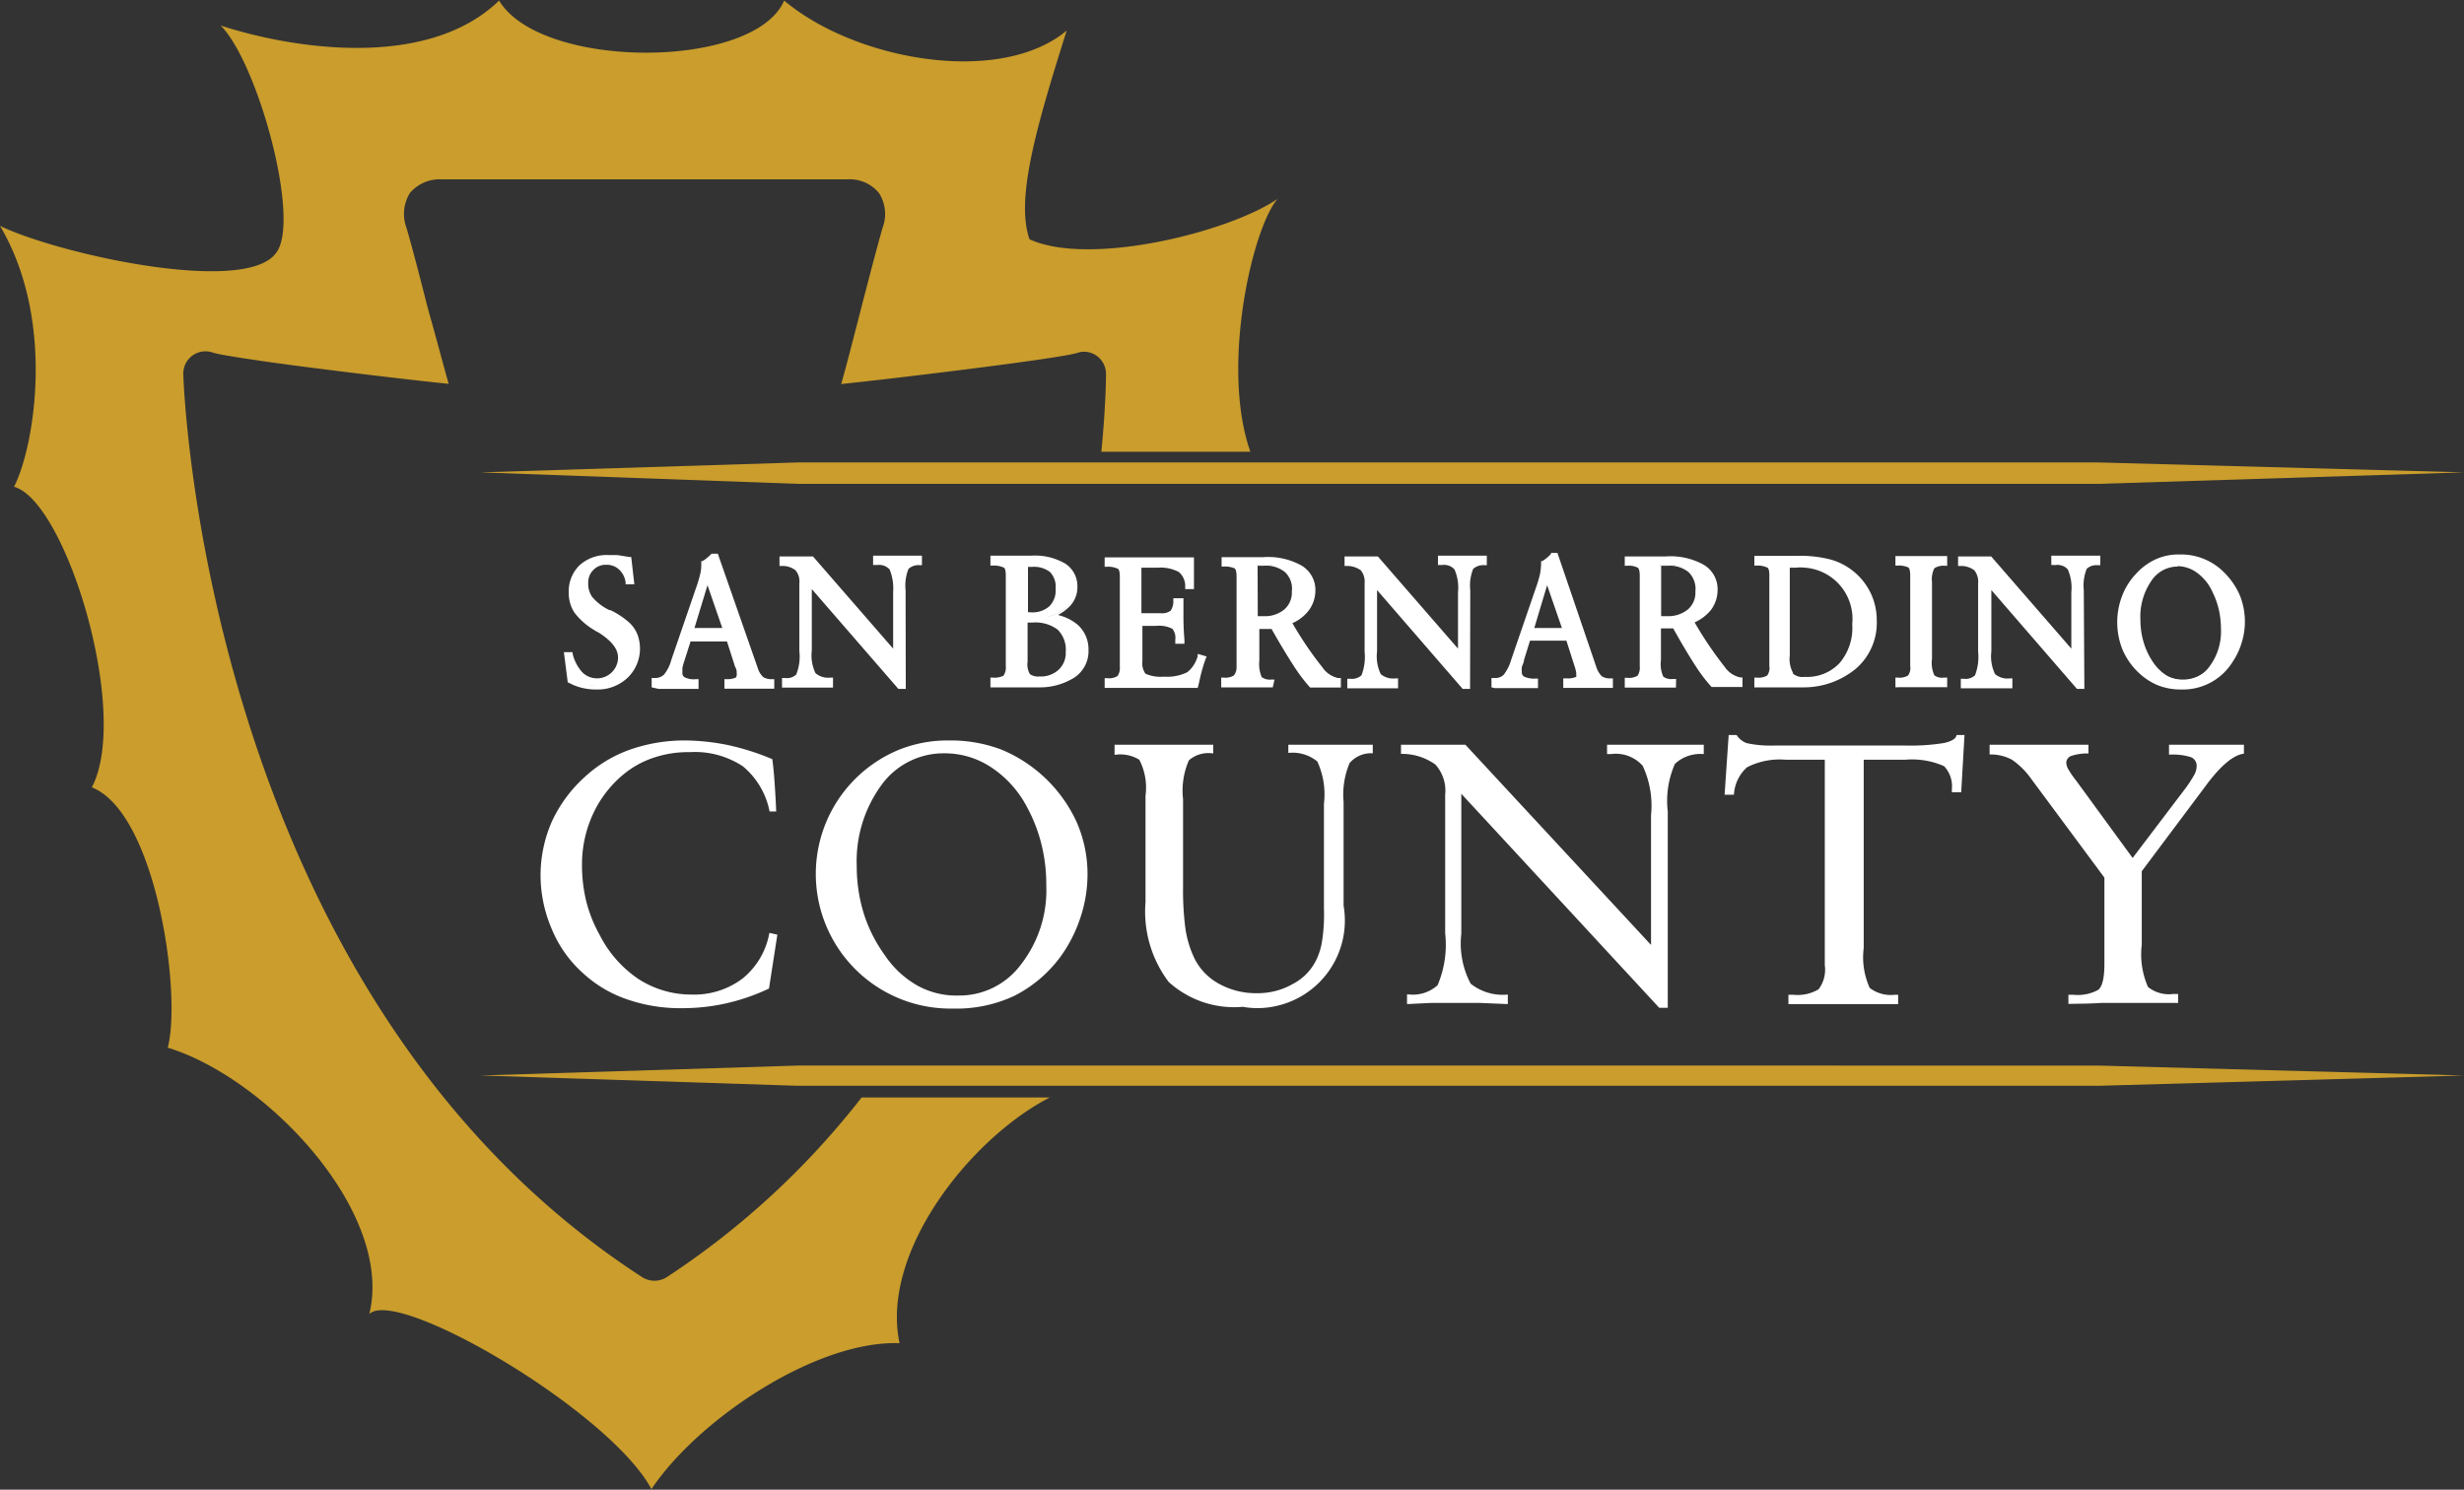 <svg class="county-logo-svg" data-name="sbc-logo-header-image" viewBox="0 0 126.63 76.57" xmlns="http://www.w3.org/2000/svg"><rect x="0" y="0" width="126.63" height="76.57" fill="#333333" stroke="none"/><defs><style>.sbc-cls1{fill:#fff;}.cls-2{fill:#ca9d2c;}</style></defs><g><path class="sbc-cls1" d="M279.4,405.76l-.43,2.77a10.52,10.52,0,0,1-2.19.76,10.28,10.28,0,0,1-2.28.25,8.29,8.29,0,0,1-2.84-.46,6.34,6.34,0,0,1-2.27-1.36,6.18,6.18,0,0,1-1.58-2.24,7,7,0,0,1-.58-2.77,6.9,6.9,0,0,1,.58-2.76,7.1,7.1,0,0,1,1.71-2.31,6.73,6.73,0,0,1,2.31-1.39,8.47,8.47,0,0,1,2.87-.47,11.46,11.46,0,0,1,2.18.24,12.91,12.91,0,0,1,2.26.72c.05.37.09.79.12,1.23s.06.92.08,1.46H279a4,4,0,0,0-1.37-2.32,4.47,4.47,0,0,0-2.73-.73,5.56,5.56,0,0,0-1.81.27,4.84,4.84,0,0,0-1.52.81,5.78,5.78,0,0,0-1.64,2.09,6.18,6.18,0,0,0-.57,2.64,7.76,7.76,0,0,0,.22,1.86,7,7,0,0,0,.68,1.71,6,6,0,0,0,2,2.28,5,5,0,0,0,2.74.8,4.12,4.12,0,0,0,2.62-.83,3.89,3.89,0,0,0,1.37-2.34Z" data-name="Path 220" transform="translate(-239.45 -357.72)"></path><path class="sbc-cls1" d="M288.42,409.56A6.92,6.92,0,0,1,281.9,400a6.91,6.91,0,0,1,3.67-3.71,6.69,6.69,0,0,1,2.65-.51,7.36,7.36,0,0,1,2.67.46,7.34,7.34,0,0,1,3.88,3.71,6.66,6.66,0,0,1,.57,2.71,7.05,7.05,0,0,1-.35,2.18,7.32,7.32,0,0,1-1,2,6.71,6.71,0,0,1-2.4,2.06A7,7,0,0,1,288.42,409.56Zm-4.94-7.29a8.16,8.16,0,0,0,.36,2.4,7.48,7.48,0,0,0,1.07,2.13,5,5,0,0,0,1.69,1.58,4.12,4.12,0,0,0,2.09.51,3.94,3.94,0,0,0,3.24-1.61,6.21,6.21,0,0,0,1.29-4.07,8.46,8.46,0,0,0-.24-2.06,8,8,0,0,0-.72-1.89,5.51,5.51,0,0,0-1.84-2.08,4.32,4.32,0,0,0-2.44-.74,3.94,3.94,0,0,0-3.23,1.63A6.65,6.65,0,0,0,283.48,402.27Z" data-name="Path 221" transform="translate(-239.45 -357.72)"></path><path class="sbc-cls1" d="M296.73,396.52V396l1.35,0,1.17,0h1l1.55,0v.44h-.06a1.52,1.52,0,0,0-1.19.36,3.88,3.88,0,0,0-.3,2v4.53a14.93,14.93,0,0,0,.12,2.11,5.33,5.33,0,0,0,.4,1.4,3,3,0,0,0,1.28,1.42,3.91,3.91,0,0,0,2,.51,3.62,3.62,0,0,0,1.85-.48,2.72,2.72,0,0,0,1.2-1.24,3.37,3.37,0,0,0,.3-1,9.08,9.08,0,0,0,.09-1.65v-5.36a4.07,4.07,0,0,0-.34-2.18,2,2,0,0,0-1.49-.44V396H310v.44a1.44,1.44,0,0,0-1.19.5,4.15,4.15,0,0,0-.31,2v5.33a4.5,4.5,0,0,1-3.67,5.2,4.26,4.26,0,0,1-1.51,0,5,5,0,0,1-3.81-1.28,6,6,0,0,1-1.19-4.1v-5.47a3.11,3.11,0,0,0-.32-1.85A1.87,1.87,0,0,0,296.73,396.52Z" data-name="Path 222" transform="translate(-239.45 -357.72)"></path><path class="sbc-cls1" d="M311.76,409.33v-.5h.06a1.89,1.89,0,0,0,1.51-.47,5.3,5.3,0,0,0,.39-2.67v-7.12a2,2,0,0,0-.5-1.55,2.93,2.93,0,0,0-1.77-.55V396l.82,0H314l.76,0,9.54,10.29v-6.67a4.83,4.83,0,0,0-.43-2.54,1.85,1.85,0,0,0-1.63-.6h-.2V396c.2,0,.58,0,1.11,0s1,0,1.29,0l1.38,0,1.19,0v.48a1.92,1.92,0,0,0-1.48.5,4.68,4.68,0,0,0-.37,2.45v10.09h-.44l-10.17-11v7.19a4.42,4.42,0,0,0,.48,2.57,2.64,2.64,0,0,0,1.91.56v.49l-1.43-.06H313Z" data-name="Path 223" transform="translate(-239.45 -357.72)"></path><path class="sbc-cls1" d="M331.36,409.33v-.48h.25a2.1,2.1,0,0,0,1.3-.28,1.67,1.67,0,0,0,.32-1.24V396.77h-2a3.69,3.69,0,0,0-2,.39,2.05,2.05,0,0,0-.67,1.41h-.48l.21-3.07h.41a1,1,0,0,0,.53.42,5.72,5.72,0,0,0,1.43.12h6.7a10.71,10.71,0,0,0,2-.13c.4-.09.62-.23.64-.41h.41l-.17,2.94h-.48v-.14a1.51,1.51,0,0,0-.4-1.2,4.08,4.08,0,0,0-2-.33h-2.13v9.68a3.8,3.8,0,0,0,.31,2.05,1.78,1.78,0,0,0,1.3.35H337v.48c-.35,0-.73,0-1.13,0l-1.8,0c-.29,0-.66,0-1.1,0Z" data-name="Path 224" transform="translate(-239.45 -357.72)"></path><path class="sbc-cls1" d="M345.75,409.32v-.47H346a2.19,2.19,0,0,0,1.28-.25c.21-.16.32-.61.32-1.35v-4.42l-3.75-5.06a4,4,0,0,0-1-1,2.29,2.29,0,0,0-1.09-.27h-.06V396l1,0h2.69l1.39,0v.45a2.54,2.54,0,0,0-.87.12.38.38,0,0,0-.27.36.75.75,0,0,0,.1.32,4.42,4.42,0,0,0,.39.57l2.92,4,2.73-3.6a6.07,6.07,0,0,0,.44-.68.93.93,0,0,0,.12-.43.47.47,0,0,0-.29-.47,3.08,3.08,0,0,0-1.13-.13V396h.91c.44,0,.79,0,1.06,0h1.88v.46c-.54.06-1.21.62-2,1.7l0,0-3.25,4.34v3.78a4.15,4.15,0,0,0,.32,2.17,1.71,1.71,0,0,0,1.29.36h.26v.46l-1.32,0h-2.64C346.88,409.31,346.33,409.31,345.75,409.32Z" data-name="Path 225" transform="translate(-239.45 -357.72)"></path></g><g data-name="San Bernardino"><g data-name="Path 226"><path class="sbc-cls1" d="M268.75,392.7l-.18-1.37h.21a2.26,2.26,0,0,0,.53,1,1.19,1.19,0,0,0,2-.76v-.11c0-.47-.37-.92-1.1-1.36A1.24,1.24,0,0,1,270,390a3.22,3.22,0,0,1-1-.85,1.68,1.68,0,0,1-.27-1,1.78,1.78,0,0,1,.51-1.31,2,2,0,0,1,1.38-.48,3.44,3.44,0,0,1,.46,0,6,6,0,0,1,.62.1l.13,1.16h-.2a1.28,1.28,0,0,0-.37-.73,1.08,1.08,0,0,0-.75-.26,1,1,0,0,0-.75.3,1.09,1.09,0,0,0-.3.75,1.33,1.33,0,0,0,.24.8,2.78,2.78,0,0,0,.92.71l.19.1a3.91,3.91,0,0,1,.85.59,1.77,1.77,0,0,1,.35.55,1.93,1.93,0,0,1-.46,2,2.06,2.06,0,0,1-1.49.54,2.42,2.42,0,0,1-.71-.08A2.6,2.6,0,0,1,268.75,392.7Z" transform="translate(-239.45 -357.72)"></path><path class="sbc-cls1" d="M270.16,393.16h-.09a3,3,0,0,1-.73-.09,2.67,2.67,0,0,1-.66-.26l-.05,0-.2-1.57h.45l0,.09a2.18,2.18,0,0,0,.5.95,1.08,1.08,0,0,0,1.83-.68.34.34,0,0,0,0-.1c0-.43-.34-.85-1-1.27a1.86,1.86,0,0,1-.23-.13,3.51,3.51,0,0,1-1-.88,1.81,1.81,0,0,1-.3-1.05,1.85,1.85,0,0,1,.56-1.4,2.06,2.06,0,0,1,1.47-.52l.47,0,.62.1.09,0,.16,1.4h-.45v-.11a1.09,1.09,0,0,0-.34-.65.92.92,0,0,0-.65-.24.87.87,0,0,0-.67.27.89.89,0,0,0-.26.66,1.16,1.16,0,0,0,.21.73,2.64,2.64,0,0,0,.88.67l.05,0,.14.07a4,4,0,0,1,.87.61,1.68,1.68,0,0,1,.39.6,2.08,2.08,0,0,1-.49,2.17A2.22,2.22,0,0,1,270.16,393.16Zm-.08-.25a2,2,0,0,0,1.41-.51,1.84,1.84,0,0,0,.42-1.91,1.58,1.58,0,0,0-.32-.5,3.64,3.64,0,0,0-.82-.57l-.14-.07-.05,0a2.85,2.85,0,0,1-1-.74,1.49,1.49,0,0,1-.26-.88,1.15,1.15,0,0,1,.33-.84,1.22,1.22,0,0,1,.85-.34,1.18,1.18,0,0,1,1.14.77l-.07-.71-.52-.08-.45,0a1.79,1.79,0,0,0-1.29.46,1.76,1.76,0,0,0-.23,2.11,3,3,0,0,0,1,.81l.22.14c.77.46,1.16,1,1.16,1.47a.49.49,0,0,1,0,.12,1.31,1.31,0,0,1-1.35,1.23,1.26,1.26,0,0,1-.91-.39,2.3,2.3,0,0,1-.49-.82l.13,1a2.06,2.06,0,0,0,.54.2,2.57,2.57,0,0,0,.67.09Z" transform="translate(-239.45 -357.72)"></path></g><g data-name="Path 227"><path class="sbc-cls1" d="M273.07,392.92v-.23h.07a.68.68,0,0,0,.52-.2,2.26,2.26,0,0,0,.41-.82l1.25-3.63a6.65,6.65,0,0,0,.23-.76,2.39,2.39,0,0,0,.06-.53v-.11a1.56,1.56,0,0,0,.25-.17,2.73,2.73,0,0,0,.25-.23h.17l2,5.78a1.07,1.07,0,0,0,.31.52,1,1,0,0,0,.53.15v.23l-.52,0h-1.13l-.66,0v-.23a1.43,1.43,0,0,0,.5-.09.24.24,0,0,0,.13-.24,1.11,1.11,0,0,0,0-.17,2,2,0,0,0-.09-.3l-.44-1.4h-2l-.35,1.09a3.06,3.06,0,0,0-.1.38,1.09,1.09,0,0,0,0,.26.38.38,0,0,0,.18.36,1.3,1.3,0,0,0,.64.11v.23l-.68,0h-.91Zm1.9-2.8h1.78l-.95-2.72Z" transform="translate(-239.45 -357.72)"></path><path class="sbc-cls1" d="M272.94,393.05v-.48h.2a.66.66,0,0,0,.43-.17,2,2,0,0,0,.38-.76l1.25-3.64a7.16,7.16,0,0,0,.23-.75,2.07,2.07,0,0,0,.06-.5v-.19l.06,0a1.34,1.34,0,0,0,.23-.16,2.5,2.5,0,0,0,.24-.22l0,0h.32l2.05,5.87a1.08,1.08,0,0,0,.28.47.8.8,0,0,0,.44.11h.13v.49h-.13l-.53,0h-1.11l-.79,0v-.49h.15a1.09,1.09,0,0,0,.43-.08s.05-.06.05-.11a.77.77,0,0,0,0-.15c0-.06,0-.16-.08-.29l-.42-1.31h-1.87l-.32,1a3.34,3.34,0,0,0-.1.36c0,.09,0,.17,0,.25a.24.24,0,0,0,.13.24,1.07,1.07,0,0,0,.56.09h.14v.5l-.8,0h-.9l-.35,0Zm1.82-2.68H277l.47,1.49a1.57,1.57,0,0,1,.09.31.58.58,0,0,1,0,.19.38.38,0,0,1-.2.35,1.09,1.09,0,0,1-.24.07h1.71a1,1,0,0,1-.31-.14,1.21,1.21,0,0,1-.37-.59l-2-5.69h0a1.37,1.37,0,0,1-.22.2,1,1,0,0,1-.2.15v0a2.67,2.67,0,0,1-.06.56c-.07.26-.15.52-.24.77l-1.25,3.63a2.4,2.4,0,0,1-.43.86.88.88,0,0,1-.36.21h1.36l-.26-.08a.54.54,0,0,1-.26-.49,1.6,1.6,0,0,1,0-.29,2.72,2.72,0,0,1,.1-.38Zm2.16-.12h-2.11l1-3.25Zm-1.78-.25h1.43l-.76-2.2Z" transform="translate(-239.45 -357.72)"></path></g><g data-name="Path 228"><path class="sbc-cls1" d="M279.76,392.92v-.24h0a.82.82,0,0,0,.69-.23,2.88,2.88,0,0,0,.18-1.3V387.7a1.07,1.07,0,0,0-.23-.75,1.22,1.22,0,0,0-.8-.26v-.23l.38,0h.81l.34,0,4.34,5v-3.24a2.48,2.48,0,0,0-.2-1.23.81.81,0,0,0-.74-.29h-.09v-.23h2.26v.23a.86.86,0,0,0-.68.24,2.52,2.52,0,0,0-.17,1.19V393h-.2l-4.62-5.33v3.48a2.23,2.23,0,0,0,.21,1.25,1.13,1.13,0,0,0,.88.27v.24l-.66,0h-1.16Z" transform="translate(-239.45 -357.72)"></path><path class="sbc-cls1" d="M286,393.13h-.38l0,0L281.17,388v3.15a2.11,2.11,0,0,0,.19,1.17,1,1,0,0,0,.76.23l.14,0v.51h-.13l-.65,0c-.22,0-.42,0-.62,0h-.58l-.51,0h-.13v-.49h.17a.68.68,0,0,0,.56-.18,2.49,2.49,0,0,0,.16-1.21V387.7a.88.88,0,0,0-.2-.67,1.09,1.09,0,0,0-.7-.22h-.12l0-.49h.14l.37,0h.8l.35,0h.06l0,0,4.12,4.74v-2.9a2.59,2.59,0,0,0-.18-1.17.73.73,0,0,0-.62-.23h-.23v-.48h2.51v.49h-.13a.75.75,0,0,0-.56.19,2.3,2.3,0,0,0-.15,1.1Zm-.27-.25h0v-4.76a2.53,2.53,0,0,1,.17-1.24l0,0a1,1,0,0,1,.48-.26h-1.52a1,1,0,0,1,.48.31l0,0a2.7,2.7,0,0,1,.21,1.29v3.56l-4.52-5.19H280a1.43,1.43,0,0,1,.51.25,1.12,1.12,0,0,1,.28.86v3.44a2.85,2.85,0,0,1-.19,1.35l0,0a1.06,1.06,0,0,1-.39.24h.14c.38,0,.74,0,1.17,0h.22a1.3,1.3,0,0,1-.52-.27l0,0a2.41,2.41,0,0,1-.23-1.32v-3.81Z" transform="translate(-239.45 -357.72)"></path></g><g data-name="Path 229"><path class="sbc-cls1" d="M290.48,392.92v-.23a1,1,0,0,0,.63-.13.84.84,0,0,0,.15-.61v-4.63c0-.27-.05-.44-.14-.5a1.42,1.42,0,0,0-.64-.14v-.23l.27,0h.38l.72,0h.62a2.88,2.88,0,0,1,1.65.38,1.23,1.23,0,0,1,.57,1.1,1.29,1.29,0,0,1-.37.93,2.05,2.05,0,0,1-1,.56,2.37,2.37,0,0,1,1.43.54,1.65,1.65,0,0,1-.12,2.51,3.28,3.28,0,0,1-1.86.45h-1.58l-.52,0Zm1.64-1.46v.26a1.13,1.13,0,0,0,.17.74.79.79,0,0,0,.58.15,1.46,1.46,0,0,0,1.07-.38,1.34,1.34,0,0,0,.39-1,1.54,1.54,0,0,0-.45-1.22,2.06,2.06,0,0,0-1.4-.4h-.36Zm0-2.15h.26a1.48,1.48,0,0,0,1.05-.34,1.35,1.35,0,0,0,.37-1,1.2,1.2,0,0,0-.33-.94,1.55,1.55,0,0,0-1-.3h-.31Z" transform="translate(-239.45 -357.72)"></path><path class="sbc-cls1" d="M292.94,393.05h-2.59v-.5l.14,0a1,1,0,0,0,.53-.1.75.75,0,0,0,.12-.5v-4.65c0-.31-.07-.39-.09-.4a1.21,1.21,0,0,0-.57-.11h-.13v-.51l.15,0,.25,0h1.72a3.09,3.09,0,0,1,1.71.4,1.38,1.38,0,0,1,.64,1.22,1.41,1.41,0,0,1-.41,1,2.41,2.41,0,0,1-.59.43,2.52,2.52,0,0,1,1,.49,1.69,1.69,0,0,1,.57,1.3,1.63,1.63,0,0,1-.7,1.41A3.32,3.32,0,0,1,292.94,393.05Zm-1.78-.27h1.58a3.1,3.1,0,0,0,1.8-.44,1.4,1.4,0,0,0,.58-1.2,1.45,1.45,0,0,0-.48-1.11,2.23,2.23,0,0,0-1.36-.5h0a2.07,2.07,0,0,1,.7.34,1.66,1.66,0,0,1,.51,1.33,1.48,1.48,0,0,1-.43,1.1,1.64,1.64,0,0,1-1.17.42,1,1,0,0,1-.65-.18l0,0a1.18,1.18,0,0,1-.18-.82v-2.21l.11,0h.38l.09,0H292v-2.82h.43a1.62,1.62,0,0,1,1.12.32,1.45,1.45,0,0,1-.49,2.41l.2,0a1.94,1.94,0,0,0,1-.53,1.2,1.2,0,0,0,.34-.84,1.1,1.1,0,0,0-.52-1,2.77,2.77,0,0,0-1.57-.37h-.63c-.48,0-.76,0-1,0a1.42,1.42,0,0,1,.29.1.7.7,0,0,1,.22.62V392a.94.94,0,0,1-.18.68l0,0a1,1,0,0,1-.28.11Zm1.22-.41a.72.72,0,0,0,.48.12,1.36,1.36,0,0,0,1-.35,1.18,1.18,0,0,0,.36-.92,1.43,1.43,0,0,0-.42-1.14,1.91,1.91,0,0,0-1.3-.36h-.24v2A1,1,0,0,0,292.38,392.37Zm0-3.18a1.31,1.31,0,0,0,1-.31,1.14,1.14,0,0,0,.32-.9,1.09,1.09,0,0,0-.29-.86,1.35,1.35,0,0,0-.94-.26h-.19v2.33Z" transform="translate(-239.45 -357.72)"></path></g><g data-name="Path 230"><path class="sbc-cls1" d="M296.39,392.92v-.23a.91.91,0,0,0,.62-.14.79.79,0,0,0,.15-.6v-4.63c0-.26,0-.42-.14-.49a1.24,1.24,0,0,0-.63-.14v-.23h.54l1.2,0c.46,0,1,0,1.54,0h1v1.42h-.19a1,1,0,0,0-.37-.86,2.1,2.1,0,0,0-1.18-.24H298v2.59h1.15a.79.79,0,0,0,.59-.18.91.91,0,0,0,.18-.6h.24c0,.18,0,.34,0,.48s0,.26,0,.38,0,.62.05,1.16c0,0,0,.06,0,.08H300v-.09a.87.87,0,0,0-.2-.66,1.57,1.57,0,0,0-.92-.17H298v1.93a1,1,0,0,0,.2.75,2,2,0,0,0,1,.17,2.29,2.29,0,0,0,1.23-.24,1.74,1.74,0,0,0,.6-.9l.22.06a5.55,5.55,0,0,0-.21.65c-.07.24-.12.5-.18.77l-1.92,0c-.59,0-1.07,0-1.43,0h-.46Z" transform="translate(-239.45 -357.72)"></path><path class="sbc-cls1" d="M301,393.08h-.1l-1.21,0-.71,0h-2.76v-.5l.14,0a.85.85,0,0,0,.52-.11A.71.71,0,0,0,297,392v-4.65c0-.28-.06-.37-.09-.39a1.17,1.17,0,0,0-.56-.11h-.13v-.48h3.41c.51,0,.85,0,1,0h.18V388h-.45v-.13a.94.94,0,0,0-.33-.75,2,2,0,0,0-1.09-.22h-.83v2.34h1a.73.73,0,0,0,.5-.13.84.84,0,0,0,.14-.51v-.13h.52l0,.14c0,.17,0,.32,0,.46v.08c0,.11,0,.21,0,.3s0,.58.05,1.15v.21h-.47v-.21a.73.73,0,0,0-.15-.56,1.49,1.49,0,0,0-.83-.15h-.71v1.81a.91.91,0,0,0,.16.65,1.94,1.94,0,0,0,.95.15,2.33,2.33,0,0,0,1.2-.23,1.59,1.59,0,0,0,.53-.82l0-.12.46.13-.05.13c-.08.21-.14.42-.2.63s-.12.52-.18.76Zm-3.91-.3H299l.72,0,1.1,0c.05-.22.1-.45.16-.67l.06-.24a1.59,1.59,0,0,1-.47.56,2.48,2.48,0,0,1-1.32.27,2,2,0,0,1-1.09-.19l0,0a1.1,1.1,0,0,1-.24-.85v-2h1a1.75,1.75,0,0,1,1,.19l0,0a.92.92,0,0,1,.17.29c0-.32,0-.54,0-.7s0-.2,0-.31v-.08a.37.37,0,0,0,0-.11,1,1,0,0,1-.16.32l0,0a.92.92,0,0,1-.68.2H297.9v-2.84H299a2.16,2.16,0,0,1,1.24.26,1.25,1.25,0,0,1,.38.54v-.86H296.7a1.71,1.71,0,0,1,.38.13.68.68,0,0,1,.21.6V392a.94.94,0,0,1-.18.68l0,0a1.14,1.14,0,0,1-.3.13Z" transform="translate(-239.45 -357.72)"></path></g><g data-name="Path 231"><path class="sbc-cls1" d="M302.33,392.92v-.23a1,1,0,0,0,.62-.13.89.89,0,0,0,.15-.61v-4.63a.65.65,0,0,0-.14-.5,1.26,1.26,0,0,0-.63-.14v-.23h.05l.64,0,.65,0h.64a3.4,3.4,0,0,1,1.9.41,1.32,1.32,0,0,1,.64,1.21,1.52,1.52,0,0,1-.32,1,2.06,2.06,0,0,1-.91.66,19.52,19.52,0,0,0,1.62,2.41,1.39,1.39,0,0,0,.92.6h0v.22h-1.41a7.23,7.23,0,0,1-.82-1.09c-.34-.51-.73-1.16-1.18-2h-.56l-.26,0v1.76a1.74,1.74,0,0,0,.14.93.76.76,0,0,0,.6.17h0v.23l-.51,0H303Zm1.63-3.43.2,0h.21a1.69,1.69,0,0,0,1.17-.37,1.29,1.29,0,0,0,.43-1,1.32,1.32,0,0,0-.4-1,1.74,1.74,0,0,0-1.18-.36h-.21l-.22,0Z" transform="translate(-239.45 -357.72)"></path><path class="sbc-cls1" d="M304.86,393.05h-.13l-.5,0h-1.39l-.5,0h-.13v-.5l.13,0a.85.85,0,0,0,.52-.11A.67.67,0,0,0,303,392v-4.65c0-.28-.06-.38-.09-.41a1.2,1.2,0,0,0-.55-.1h-.13v-.48h2.11a3.53,3.53,0,0,1,2,.43,1.46,1.46,0,0,1,.71,1.32,1.72,1.72,0,0,1-.35,1,2.16,2.16,0,0,1-.83.64,18.12,18.12,0,0,0,1.54,2.27,1.32,1.32,0,0,0,.8.55h.15l0,.13v.36h-.13l-.25,0h-1.2l0,0a9,9,0,0,1-.84-1.11c-.31-.48-.69-1.1-1.14-1.9h-.63v1.62a1.73,1.73,0,0,0,.12.85.69.69,0,0,0,.48.13h.18Zm-.32-3.31h.31l0,.06c.47.83.85,1.47,1.17,1.95a7.89,7.89,0,0,0,.77,1H308a1.54,1.54,0,0,1-.86-.61,20.83,20.83,0,0,1-1.62-2.42l-.08-.13.14-.05a2,2,0,0,0,.87-.62,1.45,1.45,0,0,0,.29-.88,1.24,1.24,0,0,0-.58-1.11,3.5,3.5,0,0,0-1.83-.39h-1.66a1.18,1.18,0,0,1,.36.12.75.75,0,0,1,.2.61V392a1,1,0,0,1-.17.68l0,0a.7.7,0,0,1-.28.12H303c.41,0,.86,0,1.25,0h.09a1.18,1.18,0,0,1-.29-.16l0-.05a1.87,1.87,0,0,1-.16-1v-1.89l.14,0h.57Zm-.07-.07h-.1l-.22,0-.22,0-.09,0v-2.92l.16,0,.18,0h.22a1.83,1.83,0,0,1,1.26.38,1.45,1.45,0,0,1,.44,1.15,1.38,1.38,0,0,1-.46,1.11A1.85,1.85,0,0,1,304.47,389.67Zm-.38-.28h.09l.2,0a1.55,1.55,0,0,0,1.08-.35,1.14,1.14,0,0,0,.38-.92,1.16,1.16,0,0,0-.36-1,1.54,1.54,0,0,0-1.08-.32h-.32Z" transform="translate(-239.45 -357.72)"></path></g><g data-name="Path 232"><path class="sbc-cls1" d="M308.81,392.92v-.24h0a.79.79,0,0,0,.68-.23,2.63,2.63,0,0,0,.18-1.3V387.7a1,1,0,0,0-.22-.75,1.24,1.24,0,0,0-.8-.26v-.23l.37,0h.81l.35,0,4.34,5v-3.24a2.48,2.48,0,0,0-.2-1.23.81.81,0,0,0-.74-.29h-.09v-.23h2.25v.23a.84.84,0,0,0-.67.24,2.3,2.3,0,0,0-.17,1.19V393h-.2l-4.63-5.34v3.49a2.25,2.25,0,0,0,.22,1.25,1.14,1.14,0,0,0,.87.27v.24l-.65,0h-1.17Z" transform="translate(-239.45 -357.72)"></path><path class="sbc-cls1" d="M315,393.13h-.38l0,0-4.4-5.08v3.15a2.12,2.12,0,0,0,.19,1.17,1,1,0,0,0,.76.22h.13v.51h-.13l-.64,0h-1.16l-.52,0h-.16v-.49h.16a.73.73,0,0,0,.57-.18,2.62,2.62,0,0,0,.16-1.21V387.7a.92.92,0,0,0-.2-.67,1.21,1.21,0,0,0-.7-.22h-.13v-.49h.14l.37,0h.8l.34,0h.06l0,0,4.12,4.74v-2.9a2.35,2.35,0,0,0-.18-1.17.71.71,0,0,0-.62-.23h-.23v-.48h2.51v.49h-.14a.77.77,0,0,0-.56.19,2.3,2.3,0,0,0-.15,1.1Zm-.27-.25h0v-4.76a2.64,2.64,0,0,1,.18-1.24l0,0a1,1,0,0,1,.47-.26H314a.93.93,0,0,1,.47.31l0,0a2.59,2.59,0,0,1,.21,1.29v3.56l-4.51-5.19H309a1.39,1.39,0,0,1,.52.25,1.12,1.12,0,0,1,.28.86v3.44a2.85,2.85,0,0,1-.19,1.35l0,0a.89.89,0,0,1-.38.23h.13a11.41,11.41,0,0,1,1.17,0h.22a1.18,1.18,0,0,1-.52-.27l0,0a2.2,2.2,0,0,1-.23-1.31v-3.81Z" transform="translate(-239.45 -357.72)"></path></g><g data-name="Path 233"><path class="sbc-cls1" d="M316.22,392.92v-.23h.06a.69.69,0,0,0,.53-.2,2.26,2.26,0,0,0,.41-.82l1.25-3.63a6.65,6.65,0,0,0,.23-.76,2.39,2.39,0,0,0,.06-.53v-.11a2.2,2.2,0,0,0,.25-.17,1.75,1.75,0,0,0,.24-.23h.18l2,5.78a1.07,1.07,0,0,0,.31.52,1,1,0,0,0,.53.15v.23l-.52,0h-1.13l-.65,0v-.23a1.41,1.41,0,0,0,.49-.09.24.24,0,0,0,.13-.24.45.45,0,0,0,0-.16,2.32,2.32,0,0,0-.08-.3l-.45-1.4H318l-.34,1.08c0,.12-.08.25-.11.38a2,2,0,0,0,0,.26.37.37,0,0,0,.19.36,1.28,1.28,0,0,0,.64.11v.23l-.68,0h-.91Zm1.91-2.8h1.77L319,387.4Z" transform="translate(-239.45 -357.72)"></path><path class="sbc-cls1" d="M316.1,393.05v-.48h.21a.59.59,0,0,0,.42-.17,2.26,2.26,0,0,0,.38-.76l1.25-3.64a7.16,7.16,0,0,0,.23-.75,4,4,0,0,0,.06-.5v-.19l.06,0a1.88,1.88,0,0,0,.23-.16,2.23,2.23,0,0,0,.22-.21l0-.05h.33l2,5.87a1.18,1.18,0,0,0,.28.47.79.79,0,0,0,.45.11h.12v.49h-.13l-.52,0h-1.11l-.79,0v-.49H320a1,1,0,0,0,.45-.08.11.11,0,0,0,0-.11.32.32,0,0,0,0-.14,2.32,2.32,0,0,0-.08-.3l-.42-1.31h-1.87l-.31,1c0,.12-.08.24-.11.36a1,1,0,0,0,0,.25.25.25,0,0,0,.12.24,1.23,1.23,0,0,0,.57.1h.14l0,.49-.8,0h-.9l-.52,0Zm1.81-2.68h2.24l.47,1.49.09.31a1.23,1.23,0,0,1,0,.19.37.37,0,0,1-.19.35,1.09,1.09,0,0,1-.24.07H322a1,1,0,0,1-.32-.14,1.26,1.26,0,0,1-.36-.59l-2-5.69h0a1.31,1.31,0,0,1-.21.2l-.2.15v0a3.43,3.43,0,0,1-.07.56,5.28,5.28,0,0,1-.24.77l-1.24,3.63a2.57,2.57,0,0,1-.43.86,1,1,0,0,1-.36.21h1.36l-.26-.08a.52.52,0,0,1-.26-.49,1.35,1.35,0,0,1,0-.28c0-.13.07-.26.11-.39Zm2.16-.12H318l1-3.25ZM318.3,390h1.42l-.76-2.2Z" transform="translate(-239.45 -357.72)"></path></g><g data-name="Path 234"><path class="sbc-cls1" d="M323.07,392.92v-.23a.93.93,0,0,0,.61-.13.84.84,0,0,0,.15-.61v-4.63c0-.26,0-.43-.13-.5a1.29,1.29,0,0,0-.63-.14v-.23h.05l.63,0,.65,0h.65a3.42,3.42,0,0,1,1.9.41,1.33,1.33,0,0,1,.63,1.21,1.51,1.51,0,0,1-.31,1,2.09,2.09,0,0,1-.92.66A20.41,20.41,0,0,0,328,392.1a1.43,1.43,0,0,0,.93.6h0v.22h-1.41a8,8,0,0,1-.82-1.09c-.33-.5-.72-1.16-1.17-2H325l-.27,0v1.76a1.74,1.74,0,0,0,.14.93.78.78,0,0,0,.6.17h0v.23l-.51,0h-1.88Zm1.63-3.43.2,0h.21a1.71,1.71,0,0,0,1.17-.37,1.32,1.32,0,0,0,.43-1,1.35,1.35,0,0,0-.4-1,1.75,1.75,0,0,0-1.19-.36h-.21l-.21,0Z" transform="translate(-239.45 -357.72)"></path><path class="sbc-cls1" d="M325.58,393.06h-.12l-.51,0h-2v-.5l.14,0a.86.86,0,0,0,.52-.11.77.77,0,0,0,.11-.49v-4.65c0-.29-.06-.38-.1-.41a1,1,0,0,0-.54-.1h-.13v-.48h2.11a3.51,3.51,0,0,1,1.95.43,1.46,1.46,0,0,1,.71,1.32,1.71,1.71,0,0,1-.34,1,2.27,2.27,0,0,1-.84.64,19,19,0,0,0,1.54,2.28,1.3,1.3,0,0,0,.81.55H329v.49h-.14l-.24,0h-1.21l0,0a8.29,8.29,0,0,1-.84-1.11c-.32-.49-.7-1.13-1.13-1.9h-.63v1.62a1.58,1.58,0,0,0,.12.86.67.67,0,0,0,.48.12h.18Zm-.3-3.31h.31l0,.06c.44.79.83,1.45,1.16,1.95a8.06,8.06,0,0,0,.78,1h0l.25,0h.89a1.53,1.53,0,0,1-.84-.62,19.08,19.08,0,0,1-1.63-2.43l-.07-.13.14-.05a2,2,0,0,0,.86-.62,1.45,1.45,0,0,0,.29-.88,1.24,1.24,0,0,0-.58-1.11,3.46,3.46,0,0,0-1.83-.39H323.4a1.12,1.12,0,0,1,.35.12.72.72,0,0,1,.21.61V392a1,1,0,0,1-.17.68l0,0a1.2,1.2,0,0,1-.31.13h.27c.41,0,.85,0,1.24,0h.1a.75.75,0,0,1-.29-.16l0,0a1.92,1.92,0,0,1-.15-1v-1.88h.71Zm-.08-.08h-.1l-.22,0-.21,0-.1,0v-2.92h.11l.21,0h.23a1.8,1.8,0,0,1,1.26.38,1.46,1.46,0,0,1,.45,1.15,1.39,1.39,0,0,1-.47,1.11A1.83,1.83,0,0,1,325.2,389.67Zm-.38-.28h.1l.19,0a1.6,1.6,0,0,0,1.09-.35,1.14,1.14,0,0,0,.38-.92,1.2,1.2,0,0,0-.36-1,1.57,1.57,0,0,0-1.09-.32h-.31Z" transform="translate(-239.45 -357.72)"></path></g><g data-name="Path 235"><path class="sbc-cls1" d="M329.69,392.69a1,1,0,0,0,.62-.13.89.89,0,0,0,.15-.61v-4.63a.66.66,0,0,0-.14-.5,1.37,1.37,0,0,0-.63-.13v-.23l.34,0h1.73a6.39,6.39,0,0,1,1.69.18,3.17,3.17,0,0,1,2,1.68,3,3,0,0,1,.28,1.32,3,3,0,0,1-1,2.39,4.16,4.16,0,0,1-2.8.87h-.52l-.47,0h-.58l-.65,0Zm1.62-1.28a1.6,1.6,0,0,0,.18,1,.92.92,0,0,0,.71.22,2.45,2.45,0,0,0,1.88-.75,3,3,0,0,0,.69-2.06,2.78,2.78,0,0,0-2.52-3h-.51l-.41,0h0Z" transform="translate(-239.45 -357.72)"></path><path class="sbc-cls1" d="M332.16,393.05h-.26l-.51,0h-1l-.78,0v-.5l.14,0a.86.86,0,0,0,.52-.11.66.66,0,0,0,.11-.49v-4.65c0-.3-.06-.38-.09-.4a1.2,1.2,0,0,0-.55-.11h-.13v-.5h.14c.11,0,.22,0,.34,0h1.72a6.22,6.22,0,0,1,1.72.19,3.26,3.26,0,0,1,2.07,1.75,3.22,3.22,0,0,1,.3,1.37,3.11,3.11,0,0,1-1.06,2.48A4.2,4.2,0,0,1,332.16,393.05Zm-1.24-.28h.47l.52,0a4,4,0,0,0,2.72-.85,2.84,2.84,0,0,0,1-2.29,3,3,0,0,0-2.18-2.87,6.13,6.13,0,0,0-1.66-.19h-1.64l.25.1a.69.69,0,0,1,.21.61V392a1,1,0,0,1-.17.68l0,0a.77.77,0,0,1-.28.12h.83Zm1.16,0a1,1,0,0,1-.67-.25l0,0a1.74,1.74,0,0,1-.2-1v-4.75h.56a2.26,2.26,0,0,1,.52,0,2.9,2.9,0,0,1,2.63,3.15,3,3,0,0,1-.72,2.13,2.52,2.52,0,0,1-2,.79Zm-.49-.43a.75.75,0,0,0,.6.17,2.28,2.28,0,0,0,1.8-.71,2.78,2.78,0,0,0,.65-2,2.64,2.64,0,0,0-2.41-2.9,1.93,1.93,0,0,0-.48,0h-.32v4.52A1.46,1.46,0,0,0,331.59,392.29Z" transform="translate(-239.45 -357.72)"></path></g><g data-name="Path 236"><path class="sbc-cls1" d="M337,392.92v-.23a1,1,0,0,0,.62-.13.89.89,0,0,0,.15-.61v-4.63a.66.66,0,0,0-.14-.5,1.35,1.35,0,0,0-.63-.14v-.23l.58,0h1.36l.46,0v.23a1.09,1.09,0,0,0-.63.17,1.45,1.45,0,0,0-.15.82v3.92a1.67,1.67,0,0,0,.15.93.76.76,0,0,0,.6.17h0v.23l-.51,0h-1.24Z" transform="translate(-239.45 -357.72)"></path><path class="sbc-cls1" d="M336.86,393.05v-.5l.14,0a.85.85,0,0,0,.51-.11.66.66,0,0,0,.11-.49v-4.65c0-.29-.06-.38-.09-.41a1.18,1.18,0,0,0-.54-.1h-.13v-.49H337l.57,0h1.36l.45,0h.14v.5h-.14a.84.84,0,0,0-.52.13,1.25,1.25,0,0,0-.12.71v3.94a1.53,1.53,0,0,0,.12.85.64.64,0,0,0,.48.12h.18v.49h-.13l-.51,0h-1.24l-.55,0Zm.49-6.46a2.08,2.08,0,0,1,.32.12.75.75,0,0,1,.2.61V392a1,1,0,0,1-.17.68l0,0a1.23,1.23,0,0,1-.26.12H339a.73.73,0,0,1-.29-.15l0-.05a1.9,1.9,0,0,1-.15-1v-3.9a1.52,1.52,0,0,1,.16-.88l0,0a1.14,1.14,0,0,1,.34-.15h-1.67Z" transform="translate(-239.45 -357.72)"></path></g><g data-name="Path 237"><path class="sbc-cls1" d="M340.34,392.92v-.24h0a.79.79,0,0,0,.68-.23,2.63,2.63,0,0,0,.18-1.3V387.7A1,1,0,0,0,341,387a1.25,1.25,0,0,0-.81-.26v-.23l.37,0h.81l.35,0,4.34,5v-3.24a2.48,2.48,0,0,0-.2-1.23.81.81,0,0,0-.74-.29H345v-.23h2.26v.23a.86.86,0,0,0-.68.24,2.4,2.4,0,0,0-.16,1.19V393h-.2l-4.63-5.34v3.49a2.25,2.25,0,0,0,.22,1.25,1.14,1.14,0,0,0,.87.27v.24l-.65,0H340.9Z" transform="translate(-239.45 -357.72)"></path><path class="sbc-cls1" d="M346.57,393.13h-.38l0,0-4.4-5.08v3.15a2.12,2.12,0,0,0,.19,1.17,1,1,0,0,0,.76.22h.13v.51h-.13l-.64,0H340.9l-.55,0h-.13v-.49h.16a.71.71,0,0,0,.57-.18,2.62,2.62,0,0,0,.16-1.21V387.7a.92.92,0,0,0-.2-.67,1.14,1.14,0,0,0-.69-.22h-.14v-.49h.13l.36,0h.81l.34,0h.06l0,0,4.12,4.74v-2.9a2.35,2.35,0,0,0-.18-1.17.71.71,0,0,0-.62-.23h-.23v-.48h2.52v.49h-.14a.71.71,0,0,0-.56.19,2.3,2.3,0,0,0-.15,1.1Zm-.27-.25h0v-4.76a2.66,2.66,0,0,1,.18-1.24l0,0a1,1,0,0,1,.47-.26h-1.51a.93.93,0,0,1,.47.31l0,0a2.61,2.61,0,0,1,.21,1.29v3.56l-4.52-5.19h-1.11a1.39,1.39,0,0,1,.52.25,1.14,1.14,0,0,1,.28.86v3.44a2.85,2.85,0,0,1-.19,1.35l0,0a.89.89,0,0,1-.38.23h.13a11.4,11.4,0,0,1,1.17,0h.22a1.18,1.18,0,0,1-.52-.27l0,0a2.36,2.36,0,0,1-.23-1.31v-3.81Z" transform="translate(-239.45 -357.72)"></path></g><g data-name="Path 238"><path class="sbc-cls1" d="M351.53,393a3,3,0,0,1-1.19-.22,3.14,3.14,0,0,1-1-.67,3.25,3.25,0,0,1-.75-1.12,3.72,3.72,0,0,1,0-2.63,3.25,3.25,0,0,1,.68-1.07,3,3,0,0,1,1-.73,3.07,3.07,0,0,1,1.2-.25,3,3,0,0,1,2.23.92,3.51,3.51,0,0,1,.75,1.11,3.44,3.44,0,0,1,.26,1.31,3.84,3.84,0,0,1-.16,1.06,3.89,3.89,0,0,1-.47,1,3.07,3.07,0,0,1-1.09,1A3,3,0,0,1,351.53,393Zm-2.25-3.53a4.17,4.17,0,0,0,.17,1.16,3.47,3.47,0,0,0,.48,1,2.49,2.49,0,0,0,.77.78,1.87,1.87,0,0,0,.95.24,1.79,1.79,0,0,0,1.48-.78,3.18,3.18,0,0,0,.58-2,4.32,4.32,0,0,0-.43-1.91,2.65,2.65,0,0,0-.84-1,1.84,1.84,0,0,0-1.11-.36,1.75,1.75,0,0,0-1.47.79A3.35,3.35,0,0,0,349.28,389.5Z" transform="translate(-239.45 -357.72)"></path><path class="sbc-cls1" d="M351.57,393.16h-.06a3.2,3.2,0,0,1-1.22-.24,3.31,3.31,0,0,1-1-.69,3.53,3.53,0,0,1-.78-1.17,3.78,3.78,0,0,1,0-2.71,3.36,3.36,0,0,1,.7-1.12,3.11,3.11,0,0,1,1-.75,2.83,2.83,0,0,1,1.25-.26,3.12,3.12,0,0,1,2.32.95,3.77,3.77,0,0,1,.78,1.15,3.64,3.64,0,0,1,.09,2.45,3.69,3.69,0,0,1-.48,1,3,3,0,0,1-2.58,1.39Zm0-.25h0a3,3,0,0,0,1.37-.32,2.9,2.9,0,0,0,1-1,3.66,3.66,0,0,0,.46-.93,3.5,3.5,0,0,0,.15-1,3.18,3.18,0,0,0-.24-1.26,3.39,3.39,0,0,0-.73-1.07,2.87,2.87,0,0,0-2.14-.88h0a2.84,2.84,0,0,0-2.09.93,3.2,3.2,0,0,0-.65,1,3.45,3.45,0,0,0,0,2.53,3.07,3.07,0,0,0,1.67,1.72,3.26,3.26,0,0,0,1.15.22Zm.08-.07a1.84,1.84,0,0,1-1-.27,2.64,2.64,0,0,1-.82-.81,3.94,3.94,0,0,1-.49-1.06,4,4,0,0,1-.17-1.2,3.46,3.46,0,0,1,.6-2.11,1.87,1.87,0,0,1,1.57-.85h0a2,2,0,0,1,1.17.39,2.71,2.71,0,0,1,.88,1.05,4,4,0,0,1,.33.95,4.38,4.38,0,0,1,.12,1,3.32,3.32,0,0,1-.61,2.05,1.9,1.9,0,0,1-1.57.84Zm-.28-6a1.62,1.62,0,0,0-1.36.74,3.25,3.25,0,0,0-.56,2h0a4,4,0,0,0,.16,1.13,3.58,3.58,0,0,0,.46,1,2.38,2.38,0,0,0,.74.74,1.63,1.63,0,0,0,.84.23h0a1.66,1.66,0,0,0,1.37-.73,3,3,0,0,0,.57-1.9,4.6,4.6,0,0,0-.11-1,4.12,4.12,0,0,0-.32-.89,2.47,2.47,0,0,0-.8-1,1.71,1.71,0,0,0-1-.34Z" transform="translate(-239.45 -357.72)"></path></g></g><path class="cls-2" d="M273.71,423.37a1.18,1.18,0,0,1-1.25,0c-22.58-14.63-23.59-46.13-23.59-46.44a1.14,1.14,0,0,1,1.51-1.09c.29.1,1.38.27,2.83.48,2.87.4,7.15.91,9.3,1.13-.24-.82-.59-2.18-1-3.62l-.1-.37c-.38-1.5-.77-3-1.06-4a2.06,2.06,0,0,1,.16-1.81,2,2,0,0,1,1.65-.71H283a1.94,1.94,0,0,1,1.62.7,2,2,0,0,1,.18,1.81c-.3,1.06-.72,2.67-1.12,4.22s-.77,3-1,3.79c3.23-.34,11.26-1.32,12.13-1.6a1.09,1.09,0,0,1,1,.15,1.14,1.14,0,0,1,.48.93c0,.06,0,1.55-.24,4h7.66c-1.54-4.35.1-11.5,1.4-13-2.47,1.7-9.64,3.5-12.75,2.08-.7-2,.25-5.49,1.91-10.73-3.4,2.85-10.83,1.56-14.52-1.54-1.54,3.57-12.5,3.57-14.65,0-3.82,3.69-11,2.37-14.31,1.28,1.92,1.93,4.15,10.08,2.84,11.7-1.58,2.17-11.15.06-14.18-1.4,2.9,4.89,1.74,11.44.72,13.41,2.66.73,6,11.61,4,15.45,3.31,1.31,4.63,10.64,3.9,13.38,5.06,1.54,11.64,8.45,10.36,13.69,1.44-1.4,12.36,5,14.5,9,2.38-3.57,8.46-7.66,12.75-7.5-1-4.7,3.67-10.55,7.72-12.63h-9.67A41.6,41.6,0,0,1,273.71,423.37Z" data-name="Path 239" transform="translate(-239.45 -357.72)"></path><path class="cls-2" d="M347.3,413.53H280.45L264.14,413l16.31-.51H347.3l18.78.51Z" data-name="Path 6155" transform="translate(-239.45 -357.72)"></path><path class="cls-2" d="M347.3,382.59H280.45L264.14,382l16.31-.51H347.3l18.78.51Z" data-name="Path 6156" transform="translate(-239.45 -357.72)"><svg class="line-separator" data-name="sbc-logo-header-image" viewBox="0 0 4 76.57" xmlns="http://www.w3.org/2000/svg"><path d="M 3,76.57 v-73.57" stroke-width="1"></path></svg></path></svg>